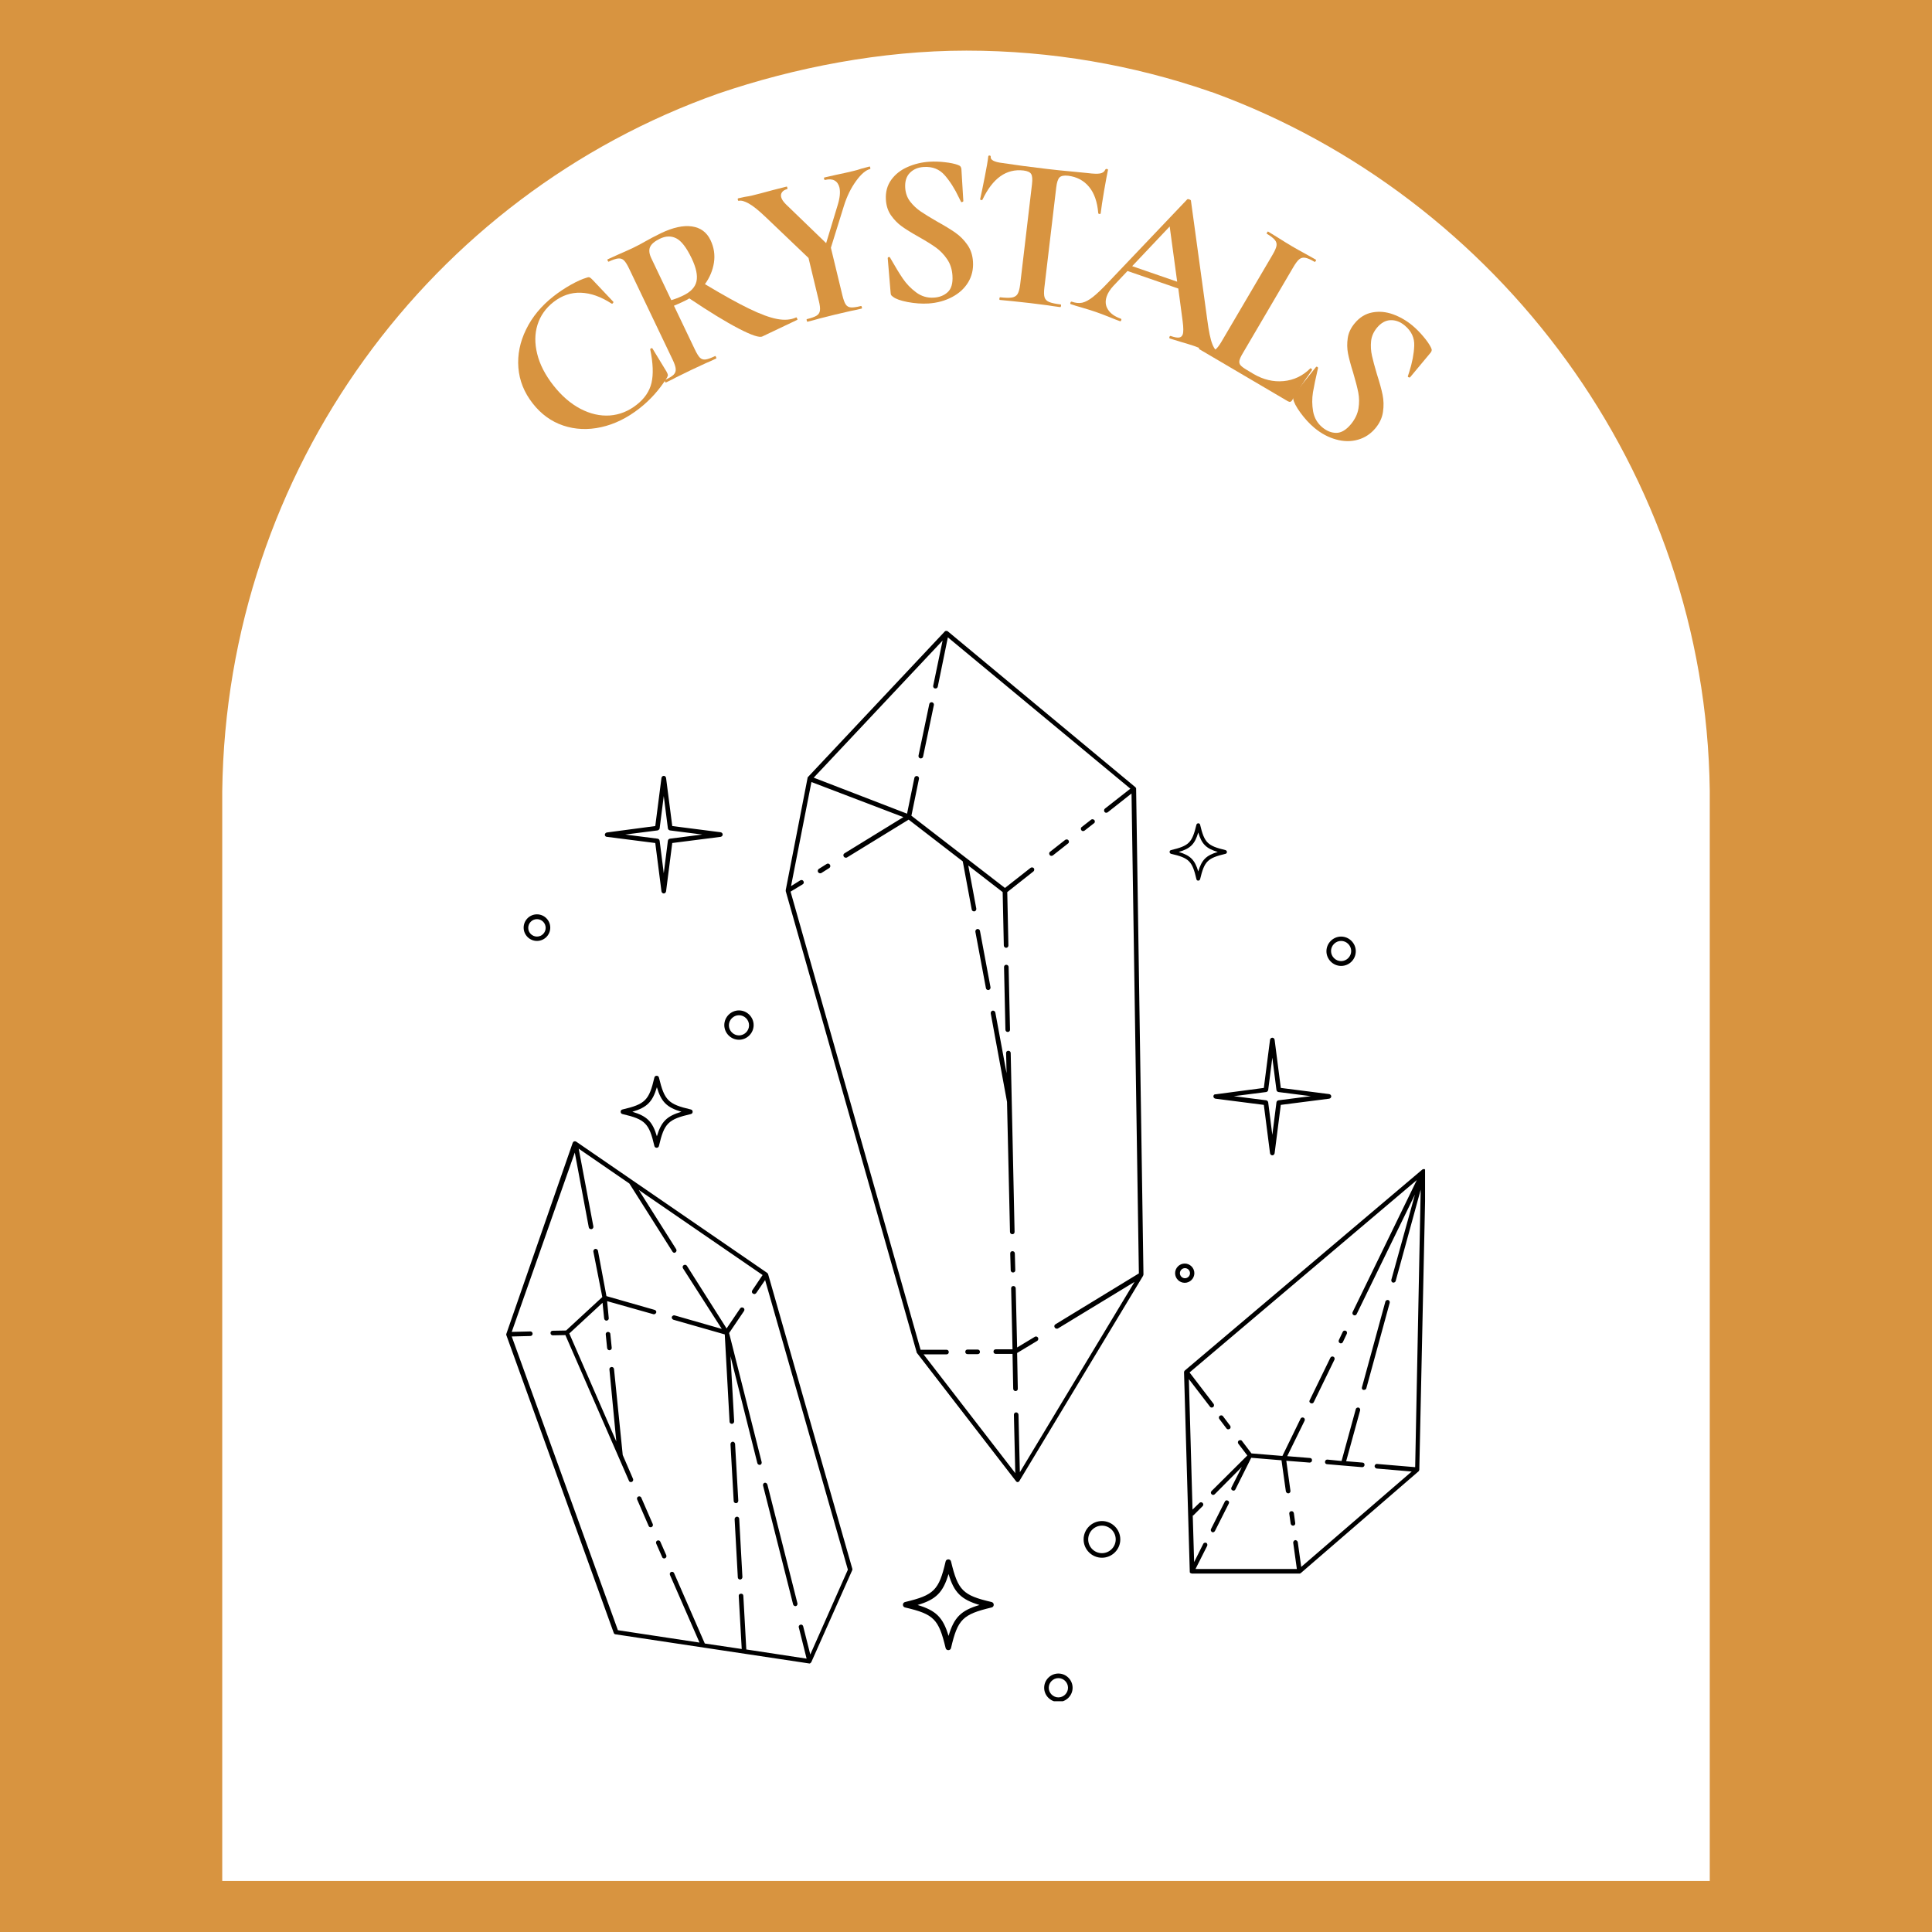<svg version="1.0" preserveAspectRatio="xMidYMid meet" height="500" viewBox="0 0 375 375" zoomAndPan="magnify" width="500" xmlns:xlink="http://www.w3.org/1999/xlink" xmlns="http://www.w3.org/2000/svg"><defs><g></g><clipPath id="e4b95d4006"><path clip-rule="nonzero" d="M 43.137 9.824 L 331.863 9.824 L 331.863 366 L 43.137 366 Z M 43.137 9.824"></path></clipPath><clipPath id="db199db5dd"><path clip-rule="nonzero" d="M 139.43 18.16 C 154.188 13.125 171.062 9.824 187.578 9.824 C 204.094 9.824 219.988 12.656 234.633 17.688 C 234.945 17.848 235.258 17.848 235.57 18.004 C 290.57 38.137 331.082 91.309 331.863 153.441 L 331.863 365.176 L 43.137 365.176 L 43.137 153.602 C 43.918 90.992 83.805 37.824 139.43 18.16 Z M 139.43 18.16"></path></clipPath><clipPath id="98406a1668"><path clip-rule="nonzero" d="M 98.105 122.461 L 276.605 122.461 L 276.605 330.211 L 98.105 330.211 Z M 98.105 122.461"></path></clipPath></defs><rect fill-opacity="1" height="450" y="-37.5" fill="#ffffff" width="450" x="-37.5"></rect><rect fill-opacity="1" height="450" y="-37.5" fill="#d89440" width="450" x="-37.5"></rect><g clip-path="url(#e4b95d4006)"><g clip-path="url(#db199db5dd)"><path fill-rule="nonzero" fill-opacity="1" d="M 43.137 9.824 L 331.863 9.824 L 331.863 365.09 L 43.137 365.09 Z M 43.137 9.824" fill="#ffffff"></path></g></g><g clip-path="url(#98406a1668)"><path fill-rule="nonzero" fill-opacity="1" d="M 149.086 247.301 C 149.086 247.258 149.043 247.258 149.043 247.215 C 149.043 247.215 149.043 247.168 148.996 247.168 C 148.953 247.125 148.91 247.078 148.863 247.035 L 111.879 221.621 C 111.836 221.578 111.789 221.578 111.699 221.531 C 111.656 221.531 111.656 221.531 111.613 221.531 C 111.566 221.531 111.566 221.531 111.523 221.531 C 111.523 221.531 111.523 221.531 111.477 221.531 C 111.477 221.531 111.477 221.531 111.434 221.531 C 111.434 221.531 111.391 221.531 111.391 221.578 C 111.344 221.578 111.301 221.621 111.301 221.621 C 111.301 221.621 111.254 221.668 111.254 221.668 C 111.211 221.711 111.211 221.711 111.211 221.754 C 111.211 221.754 111.211 221.801 111.168 221.801 L 98.305 258.828 C 98.305 258.875 98.262 258.918 98.262 258.965 C 98.262 258.965 98.262 258.965 98.262 259.008 C 98.262 259.051 98.262 259.098 98.262 259.098 L 119.133 316.957 C 119.18 317.09 119.312 317.223 119.488 317.223 L 157.055 322.875 C 157.055 322.875 157.098 322.875 157.098 322.875 C 157.141 322.875 157.188 322.875 157.188 322.875 C 157.23 322.875 157.277 322.832 157.32 322.785 C 157.32 322.785 157.32 322.785 157.363 322.742 C 157.41 322.695 157.41 322.695 157.453 322.652 C 157.453 322.652 157.453 322.609 157.5 322.609 C 157.5 322.609 157.5 322.609 157.5 322.562 L 165.422 304.762 C 165.465 304.672 165.465 304.539 165.422 304.449 Z M 157.277 321.141 L 155.895 315.664 C 155.852 315.441 155.586 315.266 155.363 315.352 C 155.141 315.398 154.961 315.664 155.051 315.887 L 156.562 321.941 L 144.859 320.16 L 144.281 309.746 C 144.281 309.477 144.059 309.301 143.789 309.344 C 143.523 309.344 143.344 309.566 143.391 309.836 L 143.969 320.07 L 136.801 319.004 L 130.84 305.34 C 130.75 305.117 130.484 305.027 130.262 305.117 C 130.039 305.207 129.949 305.473 130.039 305.695 L 135.777 318.824 L 119.934 316.422 L 99.328 259.41 L 102.934 259.32 C 103.199 259.32 103.379 259.098 103.379 258.875 C 103.379 258.605 103.156 258.43 102.934 258.43 L 99.328 258.52 L 111.566 223.715 L 114.281 238.223 C 114.328 238.445 114.504 238.578 114.727 238.578 C 114.773 238.578 114.773 238.578 114.816 238.578 C 115.039 238.535 115.219 238.312 115.172 238.047 L 112.324 222.957 L 122.16 229.723 L 130.527 242.941 C 130.617 243.074 130.75 243.164 130.883 243.164 C 130.973 243.164 131.062 243.164 131.105 243.074 C 131.328 242.941 131.371 242.676 131.238 242.453 L 123.984 230.969 L 148.02 247.48 L 146.016 250.461 C 145.883 250.684 145.926 250.953 146.148 251.086 C 146.238 251.129 146.328 251.176 146.418 251.176 C 146.551 251.176 146.684 251.086 146.773 250.996 L 148.508 248.461 L 164.574 304.672 Z M 127.367 254.781 C 127.277 255.004 127.055 255.137 126.832 255.09 L 117.844 252.555 L 118.156 255.848 C 118.199 256.07 118.02 256.293 117.754 256.336 C 117.754 256.336 117.711 256.336 117.711 256.336 C 117.488 256.336 117.309 256.16 117.266 255.938 L 116.953 252.867 L 110.5 258.828 L 119.625 279.793 L 118.289 265.816 C 118.242 265.594 118.422 265.371 118.688 265.328 C 118.957 265.328 119.133 265.461 119.18 265.727 L 120.871 282.418 L 122.871 287.047 C 122.961 287.27 122.871 287.535 122.648 287.625 C 122.605 287.672 122.516 287.672 122.473 287.672 C 122.293 287.672 122.117 287.582 122.07 287.402 L 109.742 259.141 L 107.293 259.188 C 107.07 259.188 106.852 259.008 106.852 258.742 C 106.852 258.473 107.027 258.297 107.293 258.297 L 109.875 258.25 L 116.906 251.754 L 115.172 242.941 C 115.129 242.719 115.305 242.453 115.527 242.406 C 115.75 242.363 116.02 242.539 116.062 242.762 L 117.711 251.574 L 127.055 254.246 C 127.277 254.289 127.457 254.559 127.367 254.781 Z M 118.465 258.918 L 118.734 261.59 C 118.777 261.812 118.598 262.035 118.332 262.078 C 118.332 262.078 118.289 262.078 118.289 262.078 C 118.066 262.078 117.887 261.902 117.844 261.68 L 117.574 259.008 C 117.531 258.785 117.711 258.562 117.977 258.52 C 118.242 258.52 118.465 258.695 118.465 258.918 Z M 129.324 301.867 C 129.414 302.09 129.324 302.355 129.102 302.445 C 129.059 302.492 128.969 302.492 128.926 302.492 C 128.746 302.492 128.57 302.402 128.523 302.223 L 127.367 299.598 C 127.277 299.375 127.367 299.109 127.59 299.02 C 127.812 298.93 128.078 299.02 128.168 299.242 Z M 126.699 295.816 C 126.789 296.039 126.699 296.305 126.477 296.395 C 126.434 296.438 126.344 296.438 126.301 296.438 C 126.121 296.438 125.941 296.348 125.898 296.172 L 123.672 291.051 C 123.586 290.828 123.672 290.562 123.895 290.473 C 124.117 290.387 124.387 290.473 124.473 290.695 Z M 148.953 288.16 L 154.785 311.215 C 154.828 311.438 154.695 311.703 154.473 311.75 C 154.426 311.75 154.383 311.75 154.383 311.75 C 154.203 311.75 153.98 311.613 153.938 311.391 L 148.105 288.336 C 148.062 288.113 148.195 287.848 148.418 287.805 C 148.641 287.758 148.863 287.895 148.953 288.16 Z M 147.84 283.797 C 147.887 284.02 147.75 284.289 147.527 284.332 C 147.484 284.332 147.441 284.332 147.441 284.332 C 147.262 284.332 147.039 284.199 146.996 283.977 L 141.789 263.234 L 142.5 275.875 C 142.5 276.145 142.32 276.32 142.098 276.367 C 142.098 276.367 142.098 276.367 142.055 276.367 C 141.832 276.367 141.609 276.188 141.609 275.965 L 140.676 259.008 L 130.707 256.16 C 130.484 256.07 130.348 255.848 130.395 255.625 C 130.484 255.402 130.707 255.27 130.93 255.312 L 140.098 257.941 L 132.574 246.191 C 132.441 245.969 132.484 245.699 132.707 245.566 C 132.93 245.434 133.199 245.477 133.332 245.699 L 141.031 257.852 L 143.656 253.977 C 143.789 253.758 144.059 253.711 144.281 253.844 C 144.504 253.977 144.547 254.246 144.414 254.469 L 141.52 258.742 Z M 142.855 291.766 C 142.633 291.766 142.41 291.586 142.41 291.363 L 141.789 280.328 C 141.789 280.059 141.965 279.883 142.188 279.836 C 142.41 279.793 142.633 280.016 142.676 280.238 L 143.301 291.273 C 143.301 291.543 143.121 291.766 142.855 291.766 Z M 143.48 294.793 L 144.102 306.098 C 144.102 306.363 143.922 306.539 143.703 306.586 C 143.703 306.586 143.703 306.586 143.656 306.586 C 143.434 306.586 143.211 306.406 143.211 306.184 L 142.59 294.879 C 142.59 294.613 142.766 294.434 142.988 294.391 C 143.258 294.348 143.48 294.57 143.48 294.793 Z M 221.945 247.391 L 220.52 153.082 C 220.52 153.082 220.52 153.039 220.52 153.039 C 220.52 152.992 220.52 152.949 220.477 152.949 C 220.477 152.902 220.477 152.902 220.43 152.859 C 220.43 152.859 220.43 152.816 220.387 152.816 C 220.387 152.816 220.34 152.816 220.34 152.77 C 220.34 152.77 220.34 152.727 220.297 152.727 L 183.98 122.551 C 183.98 122.551 183.934 122.504 183.891 122.504 C 183.848 122.504 183.848 122.461 183.801 122.461 C 183.801 122.461 183.758 122.461 183.758 122.461 C 183.711 122.461 183.711 122.461 183.668 122.461 C 183.625 122.461 183.625 122.461 183.578 122.461 C 183.535 122.461 183.535 122.461 183.488 122.504 C 183.445 122.504 183.445 122.551 183.402 122.551 C 183.402 122.551 183.355 122.551 183.355 122.594 L 156.832 150.812 C 156.785 150.855 156.785 150.902 156.742 150.945 C 156.742 150.945 156.742 150.945 156.742 150.988 C 156.742 150.988 156.742 151.035 156.742 151.035 L 152.512 172.754 C 152.512 172.754 152.512 172.797 152.512 172.797 C 152.512 172.844 152.512 172.887 152.512 172.934 C 152.512 172.934 152.512 172.934 152.512 172.977 L 177.926 262.48 C 177.926 262.48 177.926 262.48 177.926 262.523 C 177.926 262.566 177.973 262.566 177.973 262.613 C 177.973 262.613 177.973 262.656 178.016 262.656 L 197.199 287.492 C 197.242 287.535 197.242 287.535 197.289 287.582 C 197.289 287.582 197.332 287.625 197.332 287.625 C 197.375 287.672 197.465 287.672 197.508 287.672 C 197.555 287.672 197.598 287.672 197.645 287.625 C 197.645 287.625 197.645 287.625 197.688 287.625 C 197.73 287.625 197.777 287.582 197.82 287.535 C 197.82 287.535 197.867 287.492 197.867 287.449 L 221.855 247.66 C 221.898 247.613 221.898 247.57 221.898 247.523 C 221.898 247.523 221.898 247.523 221.898 247.48 C 221.945 247.48 221.945 247.438 221.945 247.391 Z M 221.055 247.168 L 204.852 257.051 C 204.629 257.184 204.586 257.449 204.719 257.672 C 204.809 257.805 204.941 257.895 205.121 257.895 C 205.211 257.895 205.297 257.895 205.344 257.852 L 220.207 248.816 L 197.953 285.758 L 197.688 274.586 C 197.688 274.363 197.465 274.141 197.242 274.141 C 196.977 274.141 196.797 274.363 196.797 274.586 L 197.066 285.934 L 179.262 262.879 L 183.711 262.879 C 183.98 262.879 184.156 262.703 184.156 262.434 C 184.156 262.168 183.98 261.988 183.711 261.988 L 178.684 261.988 L 153.449 173.066 L 155.809 171.641 C 156.031 171.508 156.074 171.242 155.941 171.02 C 155.809 170.797 155.539 170.75 155.316 170.883 L 153.539 171.996 L 157.5 151.793 L 175.344 158.602 L 163.906 165.633 C 163.684 165.766 163.641 166.035 163.773 166.258 C 163.863 166.391 163.996 166.477 164.176 166.477 C 164.262 166.477 164.352 166.477 164.398 166.434 L 176.367 159.09 L 186.871 167.191 L 188.609 176.535 C 188.652 176.758 188.832 176.895 189.055 176.895 C 189.098 176.895 189.098 176.895 189.141 176.895 C 189.363 176.848 189.543 176.625 189.5 176.359 L 187.941 167.992 L 194.617 173.156 L 194.84 183.523 C 194.84 183.746 195.062 183.969 195.285 183.969 C 195.551 183.969 195.73 183.746 195.73 183.523 L 195.508 173.156 L 200.582 169.148 C 200.758 169.016 200.805 168.703 200.668 168.527 C 200.535 168.348 200.227 168.305 200.047 168.438 L 195.062 172.352 L 176.902 158.332 L 178.371 151.168 C 178.418 150.945 178.281 150.68 178.016 150.633 C 177.793 150.59 177.527 150.723 177.48 150.988 L 176.059 157.934 L 157.941 150.945 L 182.957 124.332 L 181.133 133.098 C 181.086 133.32 181.219 133.59 181.488 133.633 C 181.531 133.633 181.531 133.633 181.578 133.633 C 181.801 133.633 181.977 133.5 182.02 133.277 L 183.98 123.707 L 219.406 153.082 L 214.465 156.953 C 214.289 157.086 214.246 157.398 214.379 157.578 C 214.465 157.711 214.602 157.754 214.734 157.754 C 214.824 157.754 214.91 157.711 215 157.668 L 219.629 154.016 Z M 276.73 227.363 C 276.73 227.32 276.73 227.32 276.73 227.273 C 276.73 227.23 276.73 227.184 276.688 227.184 C 276.688 227.184 276.688 227.141 276.688 227.141 C 276.641 227.098 276.641 227.051 276.598 227.008 C 276.555 226.965 276.508 226.965 276.508 226.918 C 276.508 226.918 276.508 226.918 276.465 226.918 C 276.422 226.918 276.375 226.918 276.375 226.918 C 276.375 226.918 276.332 226.918 276.332 226.918 C 276.285 226.918 276.242 226.918 276.199 226.965 C 276.199 226.965 276.199 226.965 276.152 226.965 C 276.109 226.965 276.062 227.008 276.02 227.051 L 230 265.996 C 230 265.996 230 266.039 229.957 266.039 C 229.91 266.086 229.91 266.086 229.867 266.129 C 229.867 266.129 229.867 266.172 229.867 266.172 C 229.867 266.219 229.867 266.262 229.82 266.309 C 229.82 266.309 229.82 266.309 229.82 266.352 L 230.934 305.027 C 230.934 305.027 230.934 305.07 230.934 305.07 C 230.934 305.117 230.934 305.117 230.934 305.16 C 230.934 305.207 230.98 305.207 230.98 305.25 C 230.98 305.293 231.023 305.293 231.023 305.293 C 231.066 305.34 231.066 305.34 231.113 305.34 C 231.113 305.34 231.156 305.383 231.156 305.383 C 231.156 305.383 231.156 305.383 231.203 305.383 C 231.246 305.383 231.289 305.43 231.336 305.43 L 252.207 305.43 C 252.207 305.43 252.254 305.43 252.254 305.43 C 252.254 305.43 252.297 305.43 252.297 305.43 C 252.344 305.43 252.344 305.43 252.387 305.383 C 252.387 305.383 252.43 305.383 252.43 305.34 C 252.43 305.34 252.477 305.34 252.477 305.34 L 275.352 285.578 C 275.395 285.535 275.441 285.488 275.441 285.445 C 275.441 285.445 275.441 285.398 275.441 285.398 C 275.441 285.355 275.484 285.312 275.484 285.312 Z M 230.758 267.688 L 234.852 273.027 C 234.941 273.16 235.074 273.207 235.207 273.207 C 235.297 273.207 235.387 273.16 235.473 273.117 C 235.652 272.984 235.695 272.672 235.562 272.492 L 230.891 266.395 L 274.996 229.055 L 262.535 254.691 C 262.445 254.914 262.535 255.18 262.758 255.27 C 262.801 255.312 262.891 255.312 262.934 255.312 C 263.113 255.312 263.246 255.227 263.336 255.047 L 274.641 231.859 L 270.055 248.414 C 270.012 248.637 270.145 248.906 270.367 248.949 C 270.59 248.992 270.855 248.859 270.902 248.637 L 275.754 230.926 L 274.684 284.777 L 267.297 284.152 C 267.027 284.109 266.852 284.332 266.805 284.555 C 266.805 284.777 266.984 285 267.207 285.043 L 274.016 285.621 L 252.566 304.137 L 251.898 299.332 C 251.852 299.109 251.629 298.93 251.406 298.93 C 251.184 298.977 251.008 299.199 251.008 299.418 L 251.719 304.539 L 232.047 304.539 L 234.316 300.043 C 234.406 299.82 234.316 299.555 234.141 299.465 C 233.918 299.375 233.648 299.465 233.559 299.641 L 231.781 303.203 L 231.512 294.168 C 231.602 294.168 231.645 294.125 231.691 294.078 L 233.426 292.344 C 233.605 292.164 233.605 291.898 233.426 291.719 C 233.25 291.543 232.98 291.543 232.805 291.719 L 231.469 293.012 Z M 161.102 167.859 C 161.238 168.082 161.148 168.348 160.969 168.48 L 159.41 169.461 C 159.324 169.504 159.277 169.504 159.191 169.504 C 159.055 169.504 158.879 169.414 158.789 169.281 C 158.656 169.059 158.746 168.793 158.922 168.66 L 160.48 167.68 C 160.703 167.547 160.969 167.637 161.102 167.859 Z M 181.266 136.836 L 179.172 146.852 C 179.129 147.074 178.949 147.207 178.727 147.207 C 178.684 147.207 178.684 147.207 178.641 147.207 C 178.418 147.164 178.238 146.941 178.281 146.672 L 180.375 136.66 C 180.418 136.438 180.641 136.258 180.91 136.305 C 181.176 136.391 181.309 136.613 181.266 136.836 Z M 201.473 259.633 C 201.605 259.852 201.516 260.121 201.336 260.254 L 197.422 262.613 L 197.555 269.555 C 197.555 269.824 197.375 270 197.109 270 C 196.887 270 196.664 269.824 196.664 269.555 L 196.531 262.789 L 193.281 262.789 C 193.016 262.789 192.836 262.613 192.836 262.348 C 192.836 262.078 193.016 261.902 193.281 261.902 L 196.531 261.902 L 196.262 250.062 C 196.262 249.793 196.441 249.617 196.707 249.617 C 196.93 249.617 197.152 249.793 197.152 250.062 L 197.422 261.543 L 200.891 259.453 C 201.07 259.363 201.336 259.41 201.473 259.633 Z M 190.211 262.391 C 190.211 262.656 190.031 262.836 189.766 262.836 L 187.809 262.836 C 187.539 262.836 187.363 262.656 187.363 262.391 C 187.363 262.125 187.539 261.945 187.809 261.945 L 189.766 261.945 C 189.988 261.945 190.211 262.125 190.211 262.391 Z M 212.418 159.18 C 212.555 159.355 212.555 159.668 212.332 159.801 L 210.504 161.227 C 210.418 161.27 210.328 161.316 210.238 161.316 C 210.105 161.316 209.973 161.27 209.883 161.137 C 209.75 160.961 209.75 160.648 209.973 160.516 L 211.797 159.09 C 211.973 158.957 212.242 159 212.418 159.18 Z M 207.391 163.098 C 207.523 163.273 207.523 163.586 207.301 163.719 L 204.363 166.035 C 204.273 166.078 204.188 166.121 204.098 166.121 C 203.965 166.121 203.828 166.078 203.742 165.945 C 203.605 165.766 203.605 165.453 203.828 165.32 L 206.766 163.008 C 206.988 162.875 207.258 162.918 207.391 163.098 Z M 195.152 199.859 L 194.883 187.707 C 194.883 187.441 195.062 187.262 195.328 187.262 C 195.551 187.262 195.773 187.441 195.773 187.707 L 196.043 199.859 C 196.043 200.125 195.863 200.305 195.598 200.305 C 195.328 200.305 195.152 200.082 195.152 199.859 Z M 195.461 213.879 L 192.301 196.699 C 192.258 196.477 192.438 196.207 192.66 196.164 C 192.883 196.121 193.148 196.297 193.191 196.52 L 195.375 208.316 L 195.285 204.398 C 195.285 204.133 195.461 203.953 195.73 203.953 C 195.953 203.953 196.176 204.133 196.176 204.398 L 196.93 239.113 C 196.93 239.379 196.754 239.559 196.484 239.559 C 196.262 239.559 196.039 239.379 196.039 239.113 Z M 196.977 243.297 L 197.066 246.547 C 197.066 246.812 196.887 246.992 196.621 246.992 C 196.398 246.992 196.176 246.812 196.176 246.547 L 196.086 243.297 C 196.086 243.031 196.262 242.852 196.531 242.852 C 196.797 242.852 196.977 243.074 196.977 243.297 Z M 190.211 180.676 L 192.258 191.625 C 192.301 191.848 192.125 192.113 191.902 192.16 C 191.855 192.16 191.855 192.16 191.812 192.16 C 191.59 192.16 191.414 192.023 191.367 191.801 L 189.32 180.855 C 189.277 180.633 189.453 180.363 189.676 180.32 C 189.945 180.277 190.168 180.453 190.211 180.676 Z M 260.398 283.574 L 263.156 273.516 C 263.203 273.293 263.469 273.16 263.691 273.207 C 263.914 273.25 264.047 273.516 264.004 273.738 L 261.289 283.621 L 264.449 283.887 C 264.715 283.887 264.895 284.109 264.848 284.375 C 264.848 284.598 264.625 284.777 264.402 284.777 C 264.402 284.777 264.359 284.777 264.359 284.777 L 257.594 284.199 C 257.328 284.199 257.148 283.977 257.191 283.707 C 257.191 283.488 257.414 283.266 257.684 283.309 Z M 236.676 275.43 C 236.543 275.254 236.543 274.941 236.766 274.809 C 236.941 274.676 237.254 274.676 237.387 274.898 L 238.766 276.723 C 238.902 276.898 238.902 277.211 238.68 277.344 C 238.59 277.391 238.5 277.434 238.41 277.434 C 238.277 277.434 238.145 277.391 238.055 277.254 Z M 251.141 293.723 L 251.406 295.637 C 251.453 295.859 251.273 296.125 251.008 296.125 C 251.008 296.125 250.961 296.125 250.961 296.125 C 250.738 296.125 250.562 295.949 250.516 295.727 L 250.25 293.812 C 250.207 293.59 250.383 293.324 250.652 293.324 C 250.875 293.277 251.098 293.457 251.141 293.723 Z M 254.211 271.781 L 258.219 263.547 C 258.305 263.324 258.574 263.234 258.797 263.324 C 259.02 263.414 259.105 263.68 259.02 263.902 L 255.012 272.137 C 254.922 272.316 254.789 272.402 254.613 272.402 C 254.566 272.402 254.477 272.402 254.434 272.359 C 254.168 272.27 254.078 272.004 254.211 271.781 Z M 259.863 260.121 L 260.621 258.52 C 260.711 258.297 260.977 258.207 261.199 258.297 C 261.422 258.383 261.512 258.652 261.422 258.875 L 260.664 260.477 C 260.574 260.656 260.441 260.742 260.266 260.742 C 260.219 260.742 260.129 260.742 260.086 260.699 C 259.863 260.609 259.773 260.344 259.863 260.121 Z M 264.359 269.246 L 268.898 252.645 C 268.941 252.422 269.211 252.289 269.434 252.332 C 269.656 252.375 269.789 252.645 269.742 252.867 L 265.203 269.469 C 265.16 269.645 264.98 269.777 264.758 269.777 C 264.715 269.777 264.672 269.777 264.625 269.777 C 264.402 269.734 264.27 269.512 264.359 269.246 Z M 235.074 296.75 L 237.742 291.453 C 237.832 291.23 238.102 291.141 238.324 291.273 C 238.543 291.363 238.633 291.633 238.5 291.855 L 235.828 297.148 C 235.742 297.285 235.609 297.418 235.43 297.418 C 235.34 297.418 235.297 297.418 235.25 297.371 C 235.027 297.238 234.941 296.973 235.074 296.75 Z M 235.164 290.027 C 234.984 289.852 234.984 289.582 235.164 289.406 L 242.105 282.508 L 240.371 280.238 C 240.234 280.059 240.234 279.746 240.457 279.613 C 240.637 279.48 240.949 279.48 241.082 279.703 L 242.906 282.105 L 248.914 282.598 L 252.43 275.387 C 252.52 275.164 252.785 275.074 253.008 275.164 C 253.23 275.254 253.32 275.52 253.23 275.742 L 249.848 282.641 L 254.254 282.996 C 254.523 282.996 254.699 283.219 254.656 283.488 C 254.656 283.707 254.434 283.887 254.211 283.887 C 254.211 283.887 254.168 283.887 254.168 283.887 L 249.672 283.531 L 250.473 289.359 C 250.516 289.582 250.34 289.852 250.07 289.852 C 250.07 289.852 250.027 289.852 250.027 289.852 C 249.805 289.852 249.629 289.672 249.582 289.449 L 248.738 283.441 L 242.863 282.953 L 239.793 289.094 C 239.703 289.316 239.434 289.406 239.211 289.273 C 238.988 289.184 238.902 288.918 239.035 288.695 L 241.039 284.734 L 235.785 290.027 C 235.695 290.117 235.562 290.164 235.473 290.164 C 235.34 290.164 235.25 290.117 235.164 290.027 Z M 127.902 209.16 C 127.855 208.938 127.68 208.805 127.457 208.805 C 127.234 208.805 127.055 208.938 127.012 209.16 C 125.988 213.566 125.23 214.324 120.824 215.348 C 120.602 215.391 120.469 215.57 120.469 215.793 C 120.469 216.016 120.602 216.191 120.824 216.238 C 125.23 217.262 125.988 218.016 127.012 222.422 C 127.055 222.645 127.234 222.781 127.457 222.781 C 127.68 222.781 127.855 222.645 127.902 222.422 C 128.926 218.016 129.68 217.262 134.086 216.238 C 134.309 216.191 134.445 216.016 134.445 215.793 C 134.445 215.57 134.309 215.391 134.086 215.348 C 129.68 214.324 128.969 213.566 127.902 209.16 Z M 127.5 220.555 C 126.656 217.707 125.586 216.637 122.738 215.793 C 125.586 214.945 126.656 213.879 127.5 211.031 C 128.348 213.879 129.414 214.945 132.262 215.793 C 129.414 216.637 128.348 217.707 127.5 220.555 Z M 232.227 170.66 C 232.27 170.84 232.402 170.93 232.582 170.93 C 232.758 170.93 232.891 170.797 232.938 170.66 C 233.781 167.145 234.359 166.566 237.879 165.723 C 238.055 165.676 238.145 165.543 238.145 165.367 C 238.145 165.188 238.012 165.055 237.879 165.008 C 234.359 164.164 233.781 163.586 232.938 160.07 C 232.891 159.891 232.758 159.801 232.582 159.801 C 232.402 159.801 232.27 159.938 232.227 160.07 C 231.379 163.586 230.801 164.164 227.285 165.008 C 227.105 165.055 227.02 165.188 227.02 165.367 C 227.02 165.543 227.152 165.676 227.285 165.723 C 230.801 166.523 231.422 167.145 232.227 170.66 Z M 232.582 161.582 C 233.25 163.852 234.141 164.699 236.363 165.367 C 234.094 166.035 233.25 166.922 232.582 169.148 C 231.914 166.879 231.023 166.035 228.797 165.367 C 231.066 164.699 231.914 163.852 232.582 161.582 Z M 192.438 310.945 C 186.871 309.656 185.938 308.676 184.602 303.113 C 184.559 302.848 184.336 302.668 184.07 302.668 C 183.801 302.668 183.578 302.848 183.535 303.113 C 182.242 308.676 181.266 309.613 175.703 310.945 C 175.434 310.992 175.258 311.215 175.258 311.48 C 175.258 311.75 175.434 311.973 175.703 312.016 C 181.266 313.305 182.199 314.285 183.535 319.848 C 183.578 320.117 183.801 320.293 184.07 320.293 C 184.336 320.293 184.559 320.117 184.602 319.848 C 185.895 314.285 186.871 313.352 192.438 312.016 C 192.703 311.973 192.883 311.75 192.883 311.48 C 192.883 311.215 192.703 310.992 192.438 310.945 Z M 184.113 317.535 C 183.047 313.93 181.664 312.594 178.105 311.527 C 181.711 310.457 183.047 309.078 184.113 305.516 C 185.18 309.121 186.562 310.457 190.121 311.527 C 186.516 312.594 185.18 313.93 184.113 317.535 Z M 235.52 212.809 C 235.52 213.031 235.695 213.211 235.918 213.254 L 245.309 214.457 L 246.512 223.848 C 246.555 224.07 246.734 224.25 246.957 224.25 C 247.18 224.25 247.355 224.07 247.402 223.848 L 248.602 214.457 L 257.996 213.254 C 258.219 213.211 258.395 213.031 258.395 212.809 C 258.395 212.586 258.219 212.41 257.996 212.363 L 248.602 211.164 L 247.402 201.816 C 247.355 201.594 247.18 201.418 246.957 201.418 C 246.734 201.418 246.555 201.594 246.512 201.816 L 245.309 211.164 L 235.918 212.41 C 235.695 212.363 235.52 212.586 235.52 212.809 Z M 245.754 211.965 C 245.977 211.918 246.109 211.785 246.156 211.562 L 246.957 205.289 L 247.758 211.562 C 247.801 211.785 247.938 211.918 248.16 211.965 L 254.434 212.766 L 248.16 213.566 C 247.938 213.609 247.801 213.746 247.758 213.969 L 246.957 220.285 L 246.156 213.969 C 246.109 213.746 245.977 213.609 245.754 213.566 L 239.48 212.766 Z M 117.797 162.43 L 127.188 163.629 L 128.391 173.02 C 128.434 173.242 128.613 173.422 128.836 173.422 C 129.059 173.422 129.238 173.242 129.281 173.02 L 130.484 163.629 L 139.875 162.43 C 140.098 162.383 140.273 162.207 140.273 161.984 C 140.273 161.762 140.098 161.582 139.875 161.539 L 130.484 160.336 L 129.281 150.988 C 129.238 150.77 129.059 150.59 128.836 150.59 C 128.613 150.59 128.434 150.77 128.391 150.988 L 127.188 160.336 L 117.797 161.582 C 117.574 161.629 117.398 161.805 117.398 162.027 C 117.398 162.25 117.574 162.43 117.797 162.43 Z M 127.633 161.184 C 127.812 161.137 127.992 161.004 128.035 160.781 L 128.836 154.508 L 129.637 160.781 C 129.68 161.004 129.816 161.137 130.039 161.184 L 136.312 161.984 L 130.039 162.785 C 129.816 162.828 129.68 162.961 129.637 163.184 L 128.836 169.504 L 128.035 163.184 C 127.992 162.961 127.855 162.828 127.633 162.785 L 121.359 161.984 Z M 205.434 324.832 C 203.918 324.832 202.672 326.078 202.672 327.594 C 202.672 329.105 203.918 330.352 205.434 330.352 C 206.945 330.352 208.191 329.105 208.191 327.594 C 208.191 326.078 206.945 324.832 205.434 324.832 Z M 205.434 329.461 C 204.41 329.461 203.562 328.617 203.562 327.594 C 203.562 326.57 204.41 325.723 205.434 325.723 C 206.457 325.723 207.301 326.57 207.301 327.594 C 207.301 328.617 206.457 329.461 205.434 329.461 Z M 213.887 295.234 C 211.93 295.234 210.328 296.84 210.328 298.797 C 210.328 300.754 211.93 302.355 213.887 302.355 C 215.848 302.355 217.449 300.754 217.449 298.797 C 217.449 296.84 215.848 295.234 213.887 295.234 Z M 213.887 301.469 C 212.418 301.469 211.219 300.266 211.219 298.797 C 211.219 297.328 212.418 296.125 213.887 296.125 C 215.355 296.125 216.559 297.328 216.559 298.797 C 216.559 300.266 215.355 301.469 213.887 301.469 Z M 231.824 247.125 C 231.824 246.102 230.98 245.254 229.957 245.254 C 228.93 245.254 228.086 246.102 228.086 247.125 C 228.086 248.148 228.93 248.992 229.957 248.992 C 230.98 248.992 231.824 248.148 231.824 247.125 Z M 229.02 247.125 C 229.02 246.59 229.465 246.145 230 246.145 C 230.535 246.145 230.98 246.59 230.98 247.125 C 230.98 247.66 230.535 248.105 230 248.105 C 229.465 248.105 229.02 247.66 229.02 247.125 Z M 260.309 187.484 C 261.91 187.484 263.156 186.195 263.156 184.637 C 263.156 183.078 261.867 181.789 260.309 181.789 C 258.75 181.789 257.461 183.078 257.461 184.637 C 257.461 186.195 258.75 187.484 260.309 187.484 Z M 260.309 182.633 C 261.375 182.633 262.266 183.523 262.266 184.594 C 262.266 185.66 261.375 186.551 260.309 186.551 C 259.242 186.551 258.352 185.66 258.352 184.594 C 258.352 183.523 259.242 182.633 260.309 182.633 Z M 143.434 201.816 C 144.992 201.816 146.281 200.527 146.281 198.969 C 146.281 197.41 144.992 196.121 143.434 196.121 C 141.875 196.121 140.586 197.41 140.586 198.969 C 140.586 200.527 141.875 201.816 143.434 201.816 Z M 143.434 197.055 C 144.504 197.055 145.391 197.945 145.391 199.012 C 145.391 200.082 144.504 200.973 143.434 200.973 C 142.367 200.973 141.477 200.082 141.477 199.012 C 141.477 197.945 142.367 197.055 143.434 197.055 Z M 104.223 182.633 C 105.648 182.633 106.805 181.477 106.805 180.055 C 106.805 178.629 105.648 177.473 104.223 177.473 C 102.801 177.473 101.641 178.629 101.641 180.055 C 101.641 181.477 102.801 182.633 104.223 182.633 Z M 104.223 178.406 C 105.16 178.406 105.914 179.164 105.914 180.098 C 105.914 181.031 105.16 181.789 104.223 181.789 C 103.289 181.789 102.531 181.031 102.531 180.098 C 102.531 179.164 103.289 178.406 104.223 178.406 Z M 104.223 178.406" fill="#000000"></path></g><g fill-opacity="1" fill="#d89440"><g transform="translate(109.788, 89.848)"><g><path d="M -2.359 -32.328 C -1.316 -33.148 -0.191 -33.898 1.016 -34.578 C 2.223 -35.254 3.25 -35.711 4.094 -35.953 C 4.352 -36.047 4.547 -36.062 4.672 -36 C 4.805 -35.938 4.984 -35.789 5.203 -35.562 L 9.25 -31.281 C 9.301 -31.219 9.281 -31.129 9.188 -31.016 C 9.102 -30.898 9.004 -30.875 8.891 -30.938 C 6.836 -32.27 4.852 -32.969 2.938 -33.031 C 1.031 -33.094 -0.734 -32.488 -2.359 -31.219 C -3.867 -30.039 -4.898 -28.578 -5.453 -26.828 C -6.004 -25.086 -6.023 -23.195 -5.516 -21.156 C -5.016 -19.113 -3.973 -17.082 -2.391 -15.062 C -0.785 -13.02 0.969 -11.5 2.875 -10.5 C 4.781 -9.508 6.676 -9.078 8.562 -9.203 C 10.445 -9.336 12.188 -10.031 13.781 -11.281 C 15.32 -12.477 16.285 -13.898 16.672 -15.547 C 17.055 -17.203 16.973 -19.359 16.422 -22.016 C 16.398 -22.098 16.453 -22.172 16.578 -22.234 C 16.711 -22.297 16.801 -22.289 16.844 -22.219 L 19.594 -17.703 C 19.75 -17.398 19.832 -17.191 19.844 -17.078 C 19.863 -16.973 19.805 -16.797 19.672 -16.547 C 18.203 -14.203 16.422 -12.211 14.328 -10.578 C 11.961 -8.723 9.488 -7.508 6.906 -6.938 C 4.32 -6.363 1.863 -6.469 -0.469 -7.25 C -2.801 -8.039 -4.773 -9.473 -6.391 -11.547 C -8.047 -13.66 -8.973 -15.973 -9.172 -18.484 C -9.367 -20.992 -8.867 -23.469 -7.672 -25.906 C -6.484 -28.344 -4.711 -30.484 -2.359 -32.328 Z M -2.359 -32.328"></path></g></g></g><g fill-opacity="1" fill="#d89440"><g transform="translate(127.719, 74.979)"><g><path d="M 26.828 -13.375 C 26.867 -13.395 26.926 -13.328 27 -13.172 C 27.07 -13.016 27.086 -12.926 27.047 -12.906 L 20.25 -9.672 C 19.688 -9.398 18.156 -9.91 15.656 -11.203 C 13.156 -12.504 9.961 -14.457 6.078 -17.062 C 5.879 -16.926 5.594 -16.77 5.219 -16.594 C 4.219 -16.113 3.508 -15.797 3.094 -15.641 L 7.125 -7.203 C 7.5 -6.41 7.832 -5.863 8.125 -5.562 C 8.426 -5.27 8.789 -5.148 9.219 -5.203 C 9.645 -5.254 10.27 -5.477 11.094 -5.875 C 11.133 -5.895 11.191 -5.828 11.266 -5.672 C 11.336 -5.516 11.352 -5.426 11.312 -5.406 C 10.469 -5 9.797 -4.695 9.297 -4.5 L 6.391 -3.141 L 3.609 -1.781 C 3.109 -1.5 2.426 -1.156 1.562 -0.75 C 1.488 -0.707 1.414 -0.766 1.344 -0.922 C 1.27 -1.078 1.27 -1.176 1.344 -1.219 C 2.164 -1.602 2.727 -1.945 3.031 -2.25 C 3.332 -2.551 3.469 -2.922 3.438 -3.359 C 3.406 -3.797 3.207 -4.395 2.844 -5.156 L -5.609 -22.844 C -5.973 -23.602 -6.301 -24.129 -6.594 -24.422 C -6.895 -24.723 -7.27 -24.852 -7.719 -24.812 C -8.164 -24.77 -8.785 -24.562 -9.578 -24.188 C -9.641 -24.164 -9.703 -24.227 -9.766 -24.375 C -9.836 -24.531 -9.844 -24.617 -9.781 -24.641 L -7.75 -25.562 C -6.551 -26.082 -5.609 -26.504 -4.922 -26.828 C -4.055 -27.242 -3.172 -27.711 -2.266 -28.234 C -1.953 -28.422 -1.551 -28.641 -1.062 -28.891 C -0.582 -29.148 -0.035 -29.426 0.578 -29.719 C 2.898 -30.832 4.898 -31.27 6.578 -31.031 C 8.254 -30.789 9.457 -29.906 10.188 -28.375 C 10.863 -26.969 11.086 -25.516 10.859 -24.016 C 10.629 -22.516 10.047 -21.117 9.109 -19.828 C 12.598 -17.734 15.445 -16.148 17.656 -15.078 C 19.863 -14.004 21.688 -13.332 23.125 -13.062 C 24.57 -12.789 25.805 -12.895 26.828 -13.375 Z M 2.578 -16.719 C 3.242 -16.906 4.008 -17.203 4.875 -17.609 C 6.352 -18.316 7.219 -19.238 7.469 -20.375 C 7.719 -21.52 7.406 -23.008 6.531 -24.844 C 5.531 -26.926 4.535 -28.219 3.547 -28.719 C 2.566 -29.219 1.504 -29.191 0.359 -28.641 C -0.66 -28.148 -1.297 -27.609 -1.547 -27.016 C -1.797 -26.43 -1.707 -25.695 -1.281 -24.812 Z M 2.578 -16.719"></path></g></g></g><g fill-opacity="1" fill="#d89440"><g transform="translate(149.291, 64.244)"><g><path d="M 19.484 -31.922 C 19.547 -31.941 19.594 -31.867 19.625 -31.703 C 19.664 -31.547 19.656 -31.457 19.594 -31.438 C 18.75 -31.227 17.836 -30.445 16.859 -29.094 C 15.879 -27.738 15.102 -26.156 14.531 -24.344 L 11.984 -16.156 L 14.203 -6.969 C 14.41 -6.113 14.629 -5.508 14.859 -5.156 C 15.086 -4.812 15.414 -4.617 15.844 -4.578 C 16.27 -4.535 16.926 -4.625 17.812 -4.844 C 17.895 -4.863 17.957 -4.789 18 -4.625 C 18.039 -4.457 18.02 -4.363 17.938 -4.344 C 17.031 -4.125 16.312 -3.969 15.781 -3.875 L 12.703 -3.156 L 9.656 -2.391 C 9.113 -2.223 8.375 -2.023 7.438 -1.797 C 7.383 -1.785 7.336 -1.863 7.297 -2.031 C 7.254 -2.195 7.258 -2.285 7.312 -2.297 C 8.195 -2.516 8.828 -2.738 9.203 -2.969 C 9.586 -3.207 9.805 -3.539 9.859 -3.969 C 9.922 -4.406 9.848 -5.035 9.641 -5.859 L 7.641 -14.172 L -0.625 -22.062 C -2.031 -23.406 -3.145 -24.301 -3.969 -24.75 C -4.789 -25.207 -5.43 -25.379 -5.891 -25.266 C -5.984 -25.242 -6.047 -25.312 -6.078 -25.469 C -6.117 -25.633 -6.094 -25.727 -6 -25.75 L -4.719 -26.031 C -4.102 -26.125 -3.672 -26.203 -3.422 -26.266 C -2.473 -26.492 -1.098 -26.852 0.703 -27.344 L 3.406 -28.031 C 3.457 -28.039 3.5 -27.961 3.531 -27.797 C 3.57 -27.641 3.566 -27.555 3.516 -27.547 C 3.055 -27.43 2.723 -27.234 2.516 -26.953 C 2.305 -26.672 2.242 -26.352 2.328 -26 C 2.43 -25.562 2.75 -25.082 3.281 -24.562 L 11.062 -17.047 L 13.297 -24.422 C 13.734 -25.836 13.848 -26.984 13.641 -27.859 C 13.473 -28.516 13.148 -28.969 12.672 -29.219 C 12.191 -29.469 11.582 -29.5 10.844 -29.312 C 10.758 -29.301 10.695 -29.375 10.656 -29.531 C 10.625 -29.695 10.648 -29.785 10.734 -29.797 L 12.938 -30.297 C 14.195 -30.555 15.32 -30.805 16.312 -31.047 C 16.781 -31.148 17.336 -31.312 17.984 -31.531 Z M 19.484 -31.922"></path></g></g></g><g fill-opacity="1" fill="#d89440"><g transform="translate(169.731, 59.034)"><g><path d="M 5.969 -22.594 C 6.031 -21.57 6.348 -20.68 6.922 -19.922 C 7.504 -19.172 8.191 -18.523 8.984 -17.984 C 9.785 -17.441 10.852 -16.785 12.188 -16.016 C 13.656 -15.203 14.832 -14.484 15.719 -13.859 C 16.602 -13.242 17.375 -12.469 18.031 -11.531 C 18.688 -10.602 19.051 -9.504 19.125 -8.234 C 19.219 -6.766 18.906 -5.43 18.188 -4.234 C 17.469 -3.047 16.426 -2.094 15.062 -1.375 C 13.707 -0.656 12.176 -0.238 10.469 -0.125 C 9.195 -0.051 7.859 -0.145 6.453 -0.406 C 5.055 -0.676 4.109 -1.016 3.609 -1.422 C 3.461 -1.523 3.348 -1.625 3.266 -1.719 C 3.191 -1.812 3.148 -1.969 3.141 -2.188 L 2.578 -8.891 L 2.578 -8.938 C 2.578 -9.051 2.648 -9.117 2.797 -9.141 C 2.941 -9.16 3.023 -9.113 3.047 -9 C 3.992 -7.332 4.816 -5.984 5.516 -4.953 C 6.211 -3.93 7.07 -3.039 8.094 -2.281 C 9.125 -1.52 10.266 -1.18 11.516 -1.266 C 12.629 -1.328 13.535 -1.688 14.234 -2.344 C 14.93 -3 15.234 -4.055 15.141 -5.516 C 15.066 -6.754 14.723 -7.82 14.109 -8.719 C 13.492 -9.625 12.773 -10.375 11.953 -10.969 C 11.129 -11.562 10 -12.266 8.562 -13.078 C 7.156 -13.867 6.055 -14.551 5.266 -15.125 C 4.484 -15.695 3.797 -16.406 3.203 -17.25 C 2.617 -18.094 2.289 -19.109 2.219 -20.297 C 2.133 -21.773 2.484 -23.055 3.266 -24.141 C 4.055 -25.223 5.113 -26.051 6.438 -26.625 C 7.758 -27.207 9.164 -27.547 10.656 -27.641 C 11.645 -27.703 12.656 -27.672 13.688 -27.547 C 14.719 -27.43 15.547 -27.258 16.172 -27.031 C 16.441 -26.938 16.617 -26.828 16.703 -26.703 C 16.797 -26.586 16.852 -26.43 16.875 -26.234 L 17.25 -20.031 C 17.258 -19.945 17.191 -19.879 17.047 -19.828 C 16.91 -19.773 16.828 -19.789 16.797 -19.875 L 16.406 -20.656 C 15.594 -22.383 14.672 -23.836 13.641 -25.016 C 12.617 -26.191 11.27 -26.727 9.594 -26.625 C 8.469 -26.562 7.562 -26.18 6.875 -25.484 C 6.195 -24.797 5.895 -23.832 5.969 -22.594 Z M 5.969 -22.594"></path></g></g></g><g fill-opacity="1" fill="#d89440"><g transform="translate(186.34, 57.298)"><g><path d="M 12.328 -24.203 C 8.992 -24.598 6.336 -22.711 4.359 -18.547 C 4.328 -18.461 4.238 -18.438 4.094 -18.469 C 3.957 -18.5 3.895 -18.555 3.906 -18.641 C 4.156 -19.742 4.453 -21.176 4.797 -22.938 C 5.148 -24.695 5.379 -26.031 5.484 -26.938 C 5.504 -27.07 5.594 -27.129 5.75 -27.109 C 5.906 -27.086 5.973 -27.008 5.953 -26.875 C 5.879 -26.25 6.641 -25.844 8.234 -25.656 C 10.629 -25.289 13.441 -24.914 16.672 -24.531 C 18.328 -24.332 20.086 -24.148 21.953 -23.984 L 24.797 -23.703 C 25.867 -23.566 26.656 -23.539 27.156 -23.625 C 27.664 -23.707 28.016 -23.957 28.203 -24.375 C 28.242 -24.477 28.344 -24.52 28.5 -24.5 C 28.656 -24.488 28.727 -24.426 28.719 -24.312 C 28.539 -23.477 28.289 -22.141 27.969 -20.297 C 27.656 -18.461 27.43 -16.988 27.297 -15.875 C 27.285 -15.789 27.207 -15.754 27.062 -15.766 C 26.914 -15.785 26.836 -15.844 26.828 -15.938 C 26.648 -18.125 26.051 -19.828 25.031 -21.047 C 24.02 -22.266 22.672 -22.977 20.984 -23.188 C 20.172 -23.281 19.609 -23.164 19.297 -22.844 C 18.992 -22.52 18.785 -21.867 18.672 -20.891 L 16.375 -1.5 C 16.27 -0.633 16.281 0 16.406 0.406 C 16.531 0.812 16.82 1.113 17.281 1.312 C 17.738 1.508 18.484 1.672 19.516 1.797 C 19.598 1.797 19.629 1.879 19.609 2.047 C 19.586 2.223 19.535 2.312 19.453 2.312 C 18.453 2.188 17.656 2.07 17.062 1.969 L 13.594 1.531 L 10.172 1.156 C 9.586 1.113 8.773 1.035 7.734 0.922 C 7.648 0.91 7.617 0.816 7.641 0.641 C 7.66 0.473 7.711 0.395 7.797 0.406 C 8.805 0.52 9.562 0.535 10.062 0.453 C 10.57 0.367 10.941 0.141 11.172 -0.234 C 11.398 -0.617 11.566 -1.227 11.672 -2.062 L 13.969 -21.547 C 14.082 -22.492 14.031 -23.148 13.812 -23.516 C 13.602 -23.879 13.109 -24.109 12.328 -24.203 Z M 12.328 -24.203"></path></g></g></g><g fill-opacity="1" fill="#d89440"><g transform="translate(208.004, 59.099)"><g><path d="M 28.844 9.438 C 28.977 9.488 29.016 9.594 28.953 9.75 C 28.898 9.914 28.805 9.973 28.672 9.922 C 28.141 9.742 27.32 9.43 26.219 8.984 C 25.07 8.535 24.25 8.223 23.75 8.047 C 23.07 7.816 22.242 7.562 21.266 7.281 C 20.336 7.008 19.609 6.785 19.078 6.609 C 18.961 6.566 18.93 6.461 18.984 6.297 C 19.047 6.141 19.133 6.082 19.25 6.125 C 19.945 6.363 20.473 6.461 20.828 6.422 C 21.18 6.379 21.426 6.176 21.562 5.812 C 21.719 5.352 21.711 4.5 21.547 3.25 L 20.703 -3.094 L 10.844 -6.5 L 8.078 -3.578 C 7.461 -2.91 7.039 -2.242 6.812 -1.578 C 6.477 -0.617 6.562 0.238 7.062 1 C 7.562 1.77 8.383 2.352 9.531 2.75 C 9.656 2.801 9.688 2.906 9.625 3.062 C 9.57 3.227 9.484 3.285 9.359 3.234 C 8.879 3.066 8.195 2.801 7.312 2.438 C 6.32 2.039 5.453 1.711 4.703 1.453 C 3.984 1.203 3.102 0.926 2.062 0.625 C 1.133 0.363 0.395 0.133 -0.156 -0.062 C -0.27 -0.094 -0.297 -0.188 -0.234 -0.344 C -0.18 -0.508 -0.098 -0.578 0.016 -0.547 C 0.754 -0.285 1.43 -0.219 2.047 -0.344 C 2.66 -0.477 3.352 -0.848 4.125 -1.453 C 4.906 -2.066 5.91 -3.023 7.141 -4.328 L 22.438 -20.406 C 22.52 -20.469 22.648 -20.469 22.828 -20.406 C 23.035 -20.332 23.145 -20.25 23.156 -20.156 L 26.328 2.984 C 26.617 5.203 26.945 6.773 27.312 7.703 C 27.676 8.641 28.188 9.219 28.844 9.438 Z M 11.75 -7.438 L 20.484 -4.422 L 19.031 -15.141 Z M 11.75 -7.438"></path></g></g></g><g fill-opacity="1" fill="#d89440"><g transform="translate(231.628, 67.097)"><g><path d="M 9.594 1.469 C 9.219 2.094 9 2.578 8.938 2.922 C 8.875 3.266 8.953 3.562 9.172 3.812 C 9.398 4.07 9.828 4.383 10.453 4.75 L 11.703 5.5 C 13.598 6.602 15.535 7.062 17.516 6.875 C 19.504 6.688 21.234 5.863 22.703 4.406 C 22.723 4.363 22.781 4.367 22.875 4.422 C 22.914 4.453 22.957 4.504 23 4.578 C 23.039 4.648 23.055 4.691 23.047 4.703 C 21.422 6.992 20.141 8.941 19.203 10.547 C 19.086 10.742 18.957 10.859 18.812 10.891 C 18.676 10.922 18.508 10.879 18.312 10.766 L 1.094 0.641 C 1.051 0.617 1.07 0.535 1.156 0.391 C 1.25 0.242 1.316 0.18 1.359 0.203 C 2.141 0.66 2.738 0.93 3.156 1.016 C 3.582 1.098 3.961 1.004 4.297 0.734 C 4.641 0.461 5.023 -0.035 5.453 -0.766 L 15.391 -17.672 C 15.816 -18.398 16.066 -18.973 16.141 -19.391 C 16.211 -19.805 16.102 -20.188 15.812 -20.531 C 15.52 -20.883 15 -21.285 14.25 -21.734 C 14.207 -21.754 14.227 -21.832 14.312 -21.969 C 14.395 -22.113 14.457 -22.176 14.5 -22.156 L 16.328 -21.031 C 17.43 -20.332 18.344 -19.77 19.062 -19.344 C 19.801 -18.906 20.738 -18.379 21.875 -17.766 L 23.766 -16.703 C 23.836 -16.66 23.832 -16.566 23.75 -16.422 C 23.664 -16.285 23.586 -16.238 23.516 -16.281 C 22.766 -16.727 22.164 -16.988 21.719 -17.062 C 21.281 -17.145 20.891 -17.047 20.547 -16.766 C 20.211 -16.484 19.832 -15.977 19.406 -15.25 Z M 9.594 1.469"></path></g></g></g><g fill-opacity="1" fill="#d89440"><g transform="translate(247.423, 75.973)"><g><path d="M 19.844 -12.359 C 19.188 -11.566 18.805 -10.695 18.703 -9.75 C 18.609 -8.801 18.664 -7.859 18.875 -6.922 C 19.082 -5.992 19.406 -4.789 19.844 -3.312 C 20.363 -1.707 20.727 -0.379 20.938 0.672 C 21.156 1.734 21.18 2.828 21.016 3.953 C 20.859 5.086 20.375 6.145 19.562 7.125 C 18.625 8.25 17.484 9 16.141 9.375 C 14.805 9.758 13.395 9.742 11.906 9.328 C 10.426 8.922 9.023 8.172 7.703 7.078 C 6.734 6.266 5.828 5.281 4.984 4.125 C 4.148 2.969 3.688 2.078 3.594 1.453 C 3.562 1.266 3.551 1.113 3.562 1 C 3.57 0.883 3.645 0.738 3.781 0.562 L 7.984 -4.703 L 8.016 -4.734 C 8.086 -4.828 8.18 -4.828 8.297 -4.734 C 8.41 -4.648 8.441 -4.562 8.391 -4.469 C 7.953 -2.594 7.629 -1.047 7.422 0.172 C 7.223 1.398 7.234 2.641 7.453 3.891 C 7.68 5.141 8.273 6.164 9.234 6.969 C 10.098 7.688 11.004 8.047 11.953 8.047 C 12.91 8.047 13.859 7.484 14.797 6.359 C 15.586 5.398 16.07 4.391 16.25 3.328 C 16.426 2.266 16.414 1.227 16.219 0.219 C 16.02 -0.789 15.688 -2.082 15.219 -3.656 C 14.738 -5.188 14.406 -6.43 14.219 -7.391 C 14.039 -8.348 14.023 -9.332 14.172 -10.344 C 14.316 -11.363 14.77 -12.328 15.531 -13.234 C 16.477 -14.379 17.613 -15.078 18.938 -15.328 C 20.258 -15.578 21.598 -15.457 22.953 -14.969 C 24.305 -14.477 25.562 -13.754 26.719 -12.797 C 27.477 -12.16 28.188 -11.445 28.844 -10.656 C 29.508 -9.875 29.992 -9.18 30.297 -8.578 C 30.43 -8.328 30.488 -8.129 30.469 -7.984 C 30.457 -7.836 30.391 -7.688 30.266 -7.531 L 26.281 -2.75 C 26.227 -2.688 26.133 -2.68 26 -2.734 C 25.863 -2.797 25.812 -2.867 25.844 -2.953 L 26.109 -3.766 C 26.691 -5.598 27.016 -7.289 27.078 -8.844 C 27.148 -10.395 26.535 -11.711 25.234 -12.797 C 24.367 -13.516 23.453 -13.859 22.484 -13.828 C 21.516 -13.797 20.633 -13.305 19.844 -12.359 Z M 19.844 -12.359"></path></g></g></g></svg>